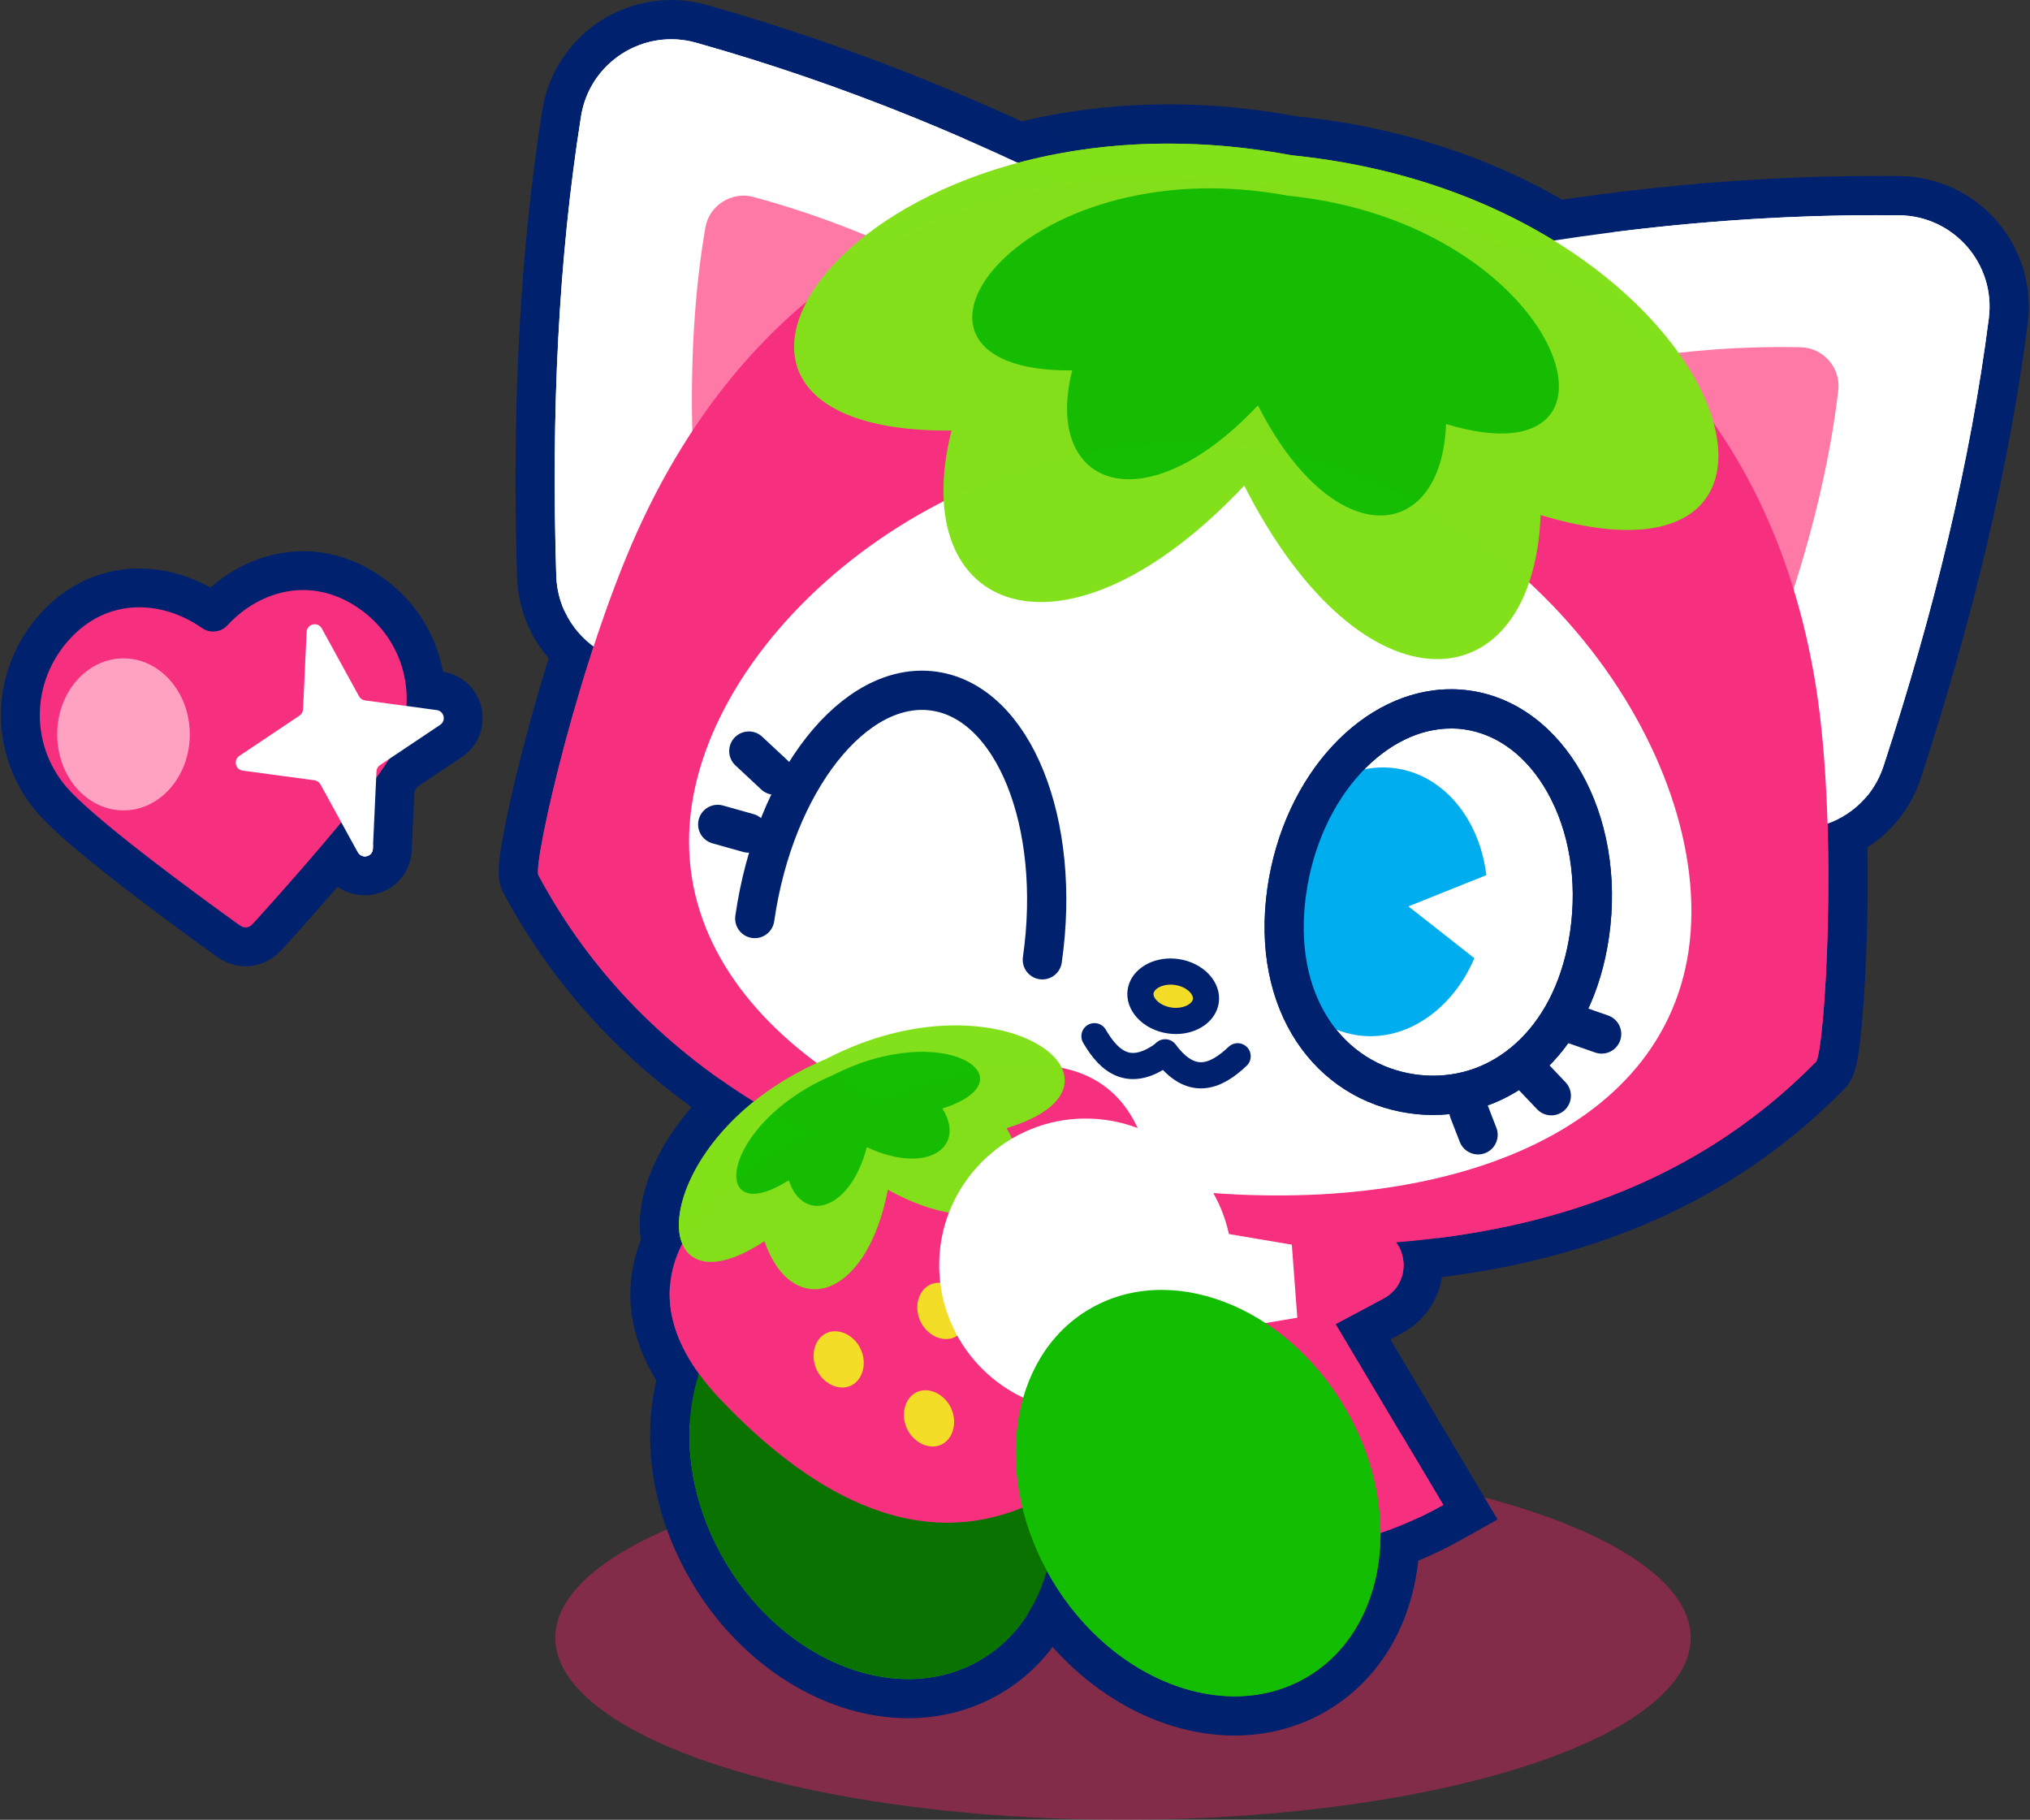 <svg width="1533" height="1374" viewBox="0 0 1533 1374" fill="none" xmlns="http://www.w3.org/2000/svg">
<rect x="0" y="0" width="1533" height="1374" fill="#333333" stroke="none"/>
<ellipse cx="848.048" cy="1236.6" rx="428.688" ry="137.4" fill="#E02464" fill-opacity="0.46"/>
<path d="M1356.13 640.95C1331.73 640.95 1309.34 630.778 1293.1 612.335L1036.63 321.153C1016.5 298.316 1010.28 267.43 1019.94 238.544C1029.57 209.782 1053.02 188.969 1082.7 182.871C1196.46 159.515 1309.41 147.664 1418.39 147.664C1423.7 147.664 1429.01 147.689 1434.32 147.738C1458.24 147.985 1480.95 158.478 1496.66 176.501C1512.36 194.524 1519.62 218.472 1516.58 242.198C1503.17 346.756 1476.24 461.387 1436.49 582.857C1425.13 617.594 1392.81 640.95 1356.13 640.95Z" fill="white"/>
<path d="M1418.39 162.478C1423.65 162.478 1428.91 162.503 1434.17 162.552C1475.47 162.972 1507.15 199.339 1501.89 240.322C1488.01 348.608 1460.59 461.56 1422.42 578.265C1412.37 609.003 1384.47 626.137 1356.13 626.137C1337.34 626.137 1318.35 618.607 1304.21 602.534L1047.74 311.353C1012.53 271.381 1033.49 208.103 1085.68 197.364C1195.77 174.749 1306.6 162.453 1418.39 162.453M1418.39 132.827C1308.4 132.827 1194.46 144.776 1079.71 168.354C1044.8 175.514 1017.22 200.005 1005.89 233.829C994.532 267.777 1001.86 304.069 1025.49 330.931L1281.96 622.113C1301.07 643.814 1327.41 655.739 1356.13 655.739C1399.26 655.739 1437.2 628.285 1450.59 587.449C1490.63 465.066 1517.77 349.546 1531.29 244.05C1534.87 216.127 1526.33 187.957 1507.84 166.749C1489.37 145.541 1462.63 133.197 1434.49 132.901C1429.16 132.851 1423.75 132.827 1418.39 132.827Z" fill="#00216D"/>
<path d="M489.716 516.691C443.795 516.691 406.687 480.794 405.255 434.946C401.256 307.181 407.625 189.612 424.142 85.499C430.66 44.539 465.422 14.814 506.85 14.814C514.529 14.814 522.182 15.876 529.638 17.974C639.43 48.909 749.642 93.498 857.212 150.529C883.974 164.725 900.639 191.291 901.8 221.609C902.96 252.05 888.295 279.924 862.569 296.194L534.626 503.557C521.022 512.149 505.493 516.716 489.716 516.716V516.691Z" fill="white"/>
<path d="M506.875 29.627C513.072 29.627 519.368 30.466 525.663 32.244C638.418 63.994 746.358 108.508 850.323 163.639C897.38 188.599 899.726 255.21 854.693 283.676L526.7 491.039C514.899 498.495 502.159 501.902 489.716 501.902C454.263 501.902 421.303 474.3 420.069 434.501C416.242 311.772 421.673 195.66 438.783 87.843C444.239 53.501 473.891 29.651 506.85 29.651M506.85 0.025C483.741 0.025 461.225 8.246 443.449 23.183C425.303 38.416 413.254 59.747 409.526 83.202C392.861 188.204 386.442 306.711 390.466 435.415C391.306 462.153 402.49 486.817 421.945 504.84C440.511 522.048 464.583 531.504 489.741 531.504C508.307 531.504 526.577 526.171 542.551 516.074L870.519 308.711C900.763 289.602 917.996 256.815 916.638 221.04C915.28 185.389 895.677 154.133 864.198 137.443C755.69 79.918 644.491 34.935 533.687 3.728C524.923 1.259 515.911 0 506.875 0L506.85 0.025Z" fill="#00216D"/>
<path d="M987.347 955.463C949.474 955.463 908.614 953.142 865.902 948.526L865.384 948.452L850.348 946.279L850.101 946.23C736.853 925.886 645.553 894.432 570.943 850.091C492.432 803.429 434.438 743.805 393.627 667.837C390.985 662.899 389.8 657.665 395.972 626.384C399.824 606.88 405.7 582.092 412.539 556.638C422.933 517.901 444.535 444.155 472.335 385.42C553.809 213.362 698.165 118.606 878.864 118.606C910.244 118.606 942.808 121.519 975.645 127.296C1201.28 152.455 1350.87 294.293 1386.1 516.493C1396.27 580.66 1396.15 658.307 1395.18 698.895C1394.54 725.535 1393.18 751.261 1391.36 771.333C1388.44 803.429 1385.85 808.169 1381.9 812.144C1286.95 908.53 1157.87 955.414 987.372 955.414L987.347 955.463Z" fill="#F62F7F"/>
<path d="M878.814 133.469C909.527 133.469 941.154 136.308 973.496 142.011C1186.61 165.614 1336.37 297.774 1371.43 518.863C1388.67 627.618 1377.95 795.059 1371.31 801.824C1275.64 898.925 1148.15 940.674 987.347 940.674C949.276 940.674 909.305 938.329 867.482 933.836L852.693 931.712C636.418 892.852 486.408 809.403 406.638 660.899C402.144 652.554 438.585 491.36 485.692 391.839C566.82 220.497 708.954 133.493 878.814 133.493M878.814 103.866C787.267 103.866 704.535 127.296 632.912 173.514C559.685 220.744 501.147 289.947 458.904 379.148C430.586 438.945 408.711 513.654 398.194 552.86C391.281 578.635 385.306 603.744 381.405 623.569C375.258 654.677 375.085 664.75 380.541 674.898C401.552 714.03 427.747 749.755 458.41 781.11C488.457 811.847 523.762 839.351 563.363 862.904C639.529 908.159 732.458 940.23 847.459 960.87L847.978 960.969L848.496 961.043L863.285 963.166L863.803 963.24L864.322 963.29C907.577 967.931 948.955 970.301 987.347 970.301C1162.05 970.301 1294.53 921.985 1392.42 822.612C1400.49 814.415 1403.16 804.638 1406.07 772.74C1407.92 752.347 1409.31 726.275 1409.95 699.315C1410.94 658.233 1411.06 579.549 1400.69 514.222C1391.58 456.746 1374.82 403.714 1350.84 356.607C1327.22 310.118 1296.45 269.11 1259.42 234.693C1222.88 200.746 1180.14 173.094 1132.37 152.553C1085.36 132.333 1033.34 118.927 977.718 112.68C944.19 106.804 910.91 103.842 878.814 103.842V103.866Z" fill="#00216D"/>
<g opacity="0.99">
<path d="M1085.34 512.494C1034.03 512.494 979.101 467.61 936.068 391.42C884.369 441.859 831.609 469.412 786.033 469.412C757.912 469.412 733.767 458.327 718.089 438.181C699.696 414.578 693.598 380.013 700.387 339.598C666.464 338.092 639.356 331.351 619.704 319.525C597.237 305.996 584.867 285.529 584.867 261.877C584.867 223.559 616.667 181.193 669.946 148.554C727.742 113.15 803.143 93.646 882.246 93.646C913.502 93.646 945.524 96.658 977.496 102.583C1072.67 112.286 1160.66 146.999 1225.3 200.401C1281.29 246.668 1314.67 303.354 1312.43 348.362C1310.33 390.086 1279.2 414.973 1229.15 414.998C1213.52 414.998 1195.99 412.628 1176.83 407.937C1169.11 472.079 1134.39 512.519 1085.36 512.519L1085.34 512.494Z" fill="#82E119"/>
<path d="M882.246 108.459C911.724 108.459 942.882 111.2 975.397 117.273C1268.43 146.752 1383.36 400.209 1229.13 400.209C1211 400.209 1189.15 396.703 1163.45 388.926C1160.76 459.166 1128.32 497.706 1085.34 497.706C1042.35 497.706 985.273 456.549 939.623 366.681C882.048 427.861 827.338 454.599 786.058 454.599C729.841 454.599 698.461 404.999 718.583 325.08C717.496 325.08 716.459 325.08 715.398 325.08C490.086 325.08 619.654 108.41 882.246 108.435M882.196 78.808C814.499 78.808 749.641 92.51 694.659 118.409C644.466 142.061 605.631 174.453 585.336 209.635C566.746 241.829 564.993 274.221 580.349 300.836C592.644 322.142 620.518 346.979 683.672 353.226C680.241 391 687.968 423.639 706.386 447.266C724.952 471.091 753.221 484.201 786.033 484.201C831.337 484.201 882.493 459.833 932.685 414.849C951.326 444.97 971.768 469.61 993.692 488.373C1023.47 513.828 1055.17 527.283 1085.34 527.283C1115.51 527.283 1143.9 513.112 1163.21 487.386C1175.53 470.967 1184.24 450.007 1189.03 425.713C1203.38 428.428 1216.78 429.786 1229.15 429.786C1298.48 429.786 1325.29 388.087 1327.24 349.078C1328.5 324.142 1320.35 295.923 1303.69 267.53C1287.59 240.076 1263.74 212.894 1234.75 188.945C1203.1 162.8 1166.27 140.95 1125.28 123.989C1080.15 105.324 1031.15 93.177 979.619 87.869C946.98 81.845 914.218 78.783 882.271 78.783C882.271 78.783 882.246 78.783 882.221 78.783L882.196 78.808Z" fill="#00216D"/>
</g>
<path d="M950.634 1187.24C898.762 1187.24 842.496 1174.7 783.415 1149.99L767.688 1143.4L882.393 950.649C893.923 931.293 915.279 919.739 939.548 919.739C963.818 919.739 985.174 931.293 996.703 950.649L1110.45 1141.79L1097.24 1149.25C1052.45 1174.48 1003.12 1187.27 950.634 1187.27V1187.24Z" fill="#F62F7F"/>
<path d="M939.548 934.528C957.053 934.528 974.582 942.428 983.964 958.204L1089.95 1136.31C1047.22 1160.38 1000.75 1172.43 950.634 1172.43C900.515 1172.43 846.669 1160.38 789.143 1136.31L895.133 958.204C904.54 942.428 922.044 934.528 939.548 934.528ZM939.548 904.901C910.02 904.901 883.9 919.171 869.679 943.07L763.689 1121.18L746.234 1150.48L777.688 1163.64C838.595 1189.12 896.763 1202.06 950.609 1202.06C1004.46 1202.06 1057.44 1188.63 1104.47 1162.14L1130.91 1147.25L1115.38 1121.18L1009.39 943.07C995.173 919.171 969.052 904.901 939.524 904.901H939.548Z" fill="#00216D"/>
<path d="M685.969 1282.54C628.074 1282.54 570.4 1246.18 535.49 1187.64C511.69 1147.77 501.691 1102.71 507.344 1060.81C513.146 1017.66 534.749 982.918 568.129 962.994C586.966 951.761 608.051 946.058 630.814 946.058C688.71 946.058 746.383 982.424 781.293 1040.96C805.093 1080.83 815.092 1125.89 809.439 1167.79C803.637 1210.95 782.034 1245.68 748.654 1265.61C729.817 1276.84 708.732 1282.54 685.969 1282.54Z" fill="#13BD01"/>
<path d="M630.814 960.871C681.327 960.871 735.569 993.238 768.578 1048.57C814.228 1125.1 801.933 1216.57 741.075 1252.89C724.212 1262.97 705.35 1267.73 685.969 1267.73C635.455 1267.73 581.214 1235.36 548.204 1180.03C502.555 1103.5 514.85 1012.03 575.708 975.709C592.57 965.636 611.433 960.871 630.814 960.871ZM630.814 931.244C605.68 931.244 581.386 937.811 560.524 950.255C523.17 972.524 499.073 1011.09 492.63 1058.81C486.531 1104.02 497.246 1152.46 522.725 1195.19C541.069 1225.96 565.98 1251.73 594.768 1269.73C623.654 1287.8 655.182 1297.33 685.919 1297.33C711.053 1297.33 735.347 1290.76 756.209 1278.32C793.563 1256.05 817.66 1217.49 824.104 1169.76C830.202 1124.56 819.487 1076.12 794.008 1033.38C775.664 1002.62 750.753 976.845 721.965 958.846C693.079 940.774 661.551 931.244 630.814 931.244Z" fill="#00216D"/>
<path d="M715.398 1164.53C656.391 1164.53 595.286 1131.84 533.835 1067.35C499.443 1031.28 485.593 994.817 492.679 958.919C502.357 909.887 550.747 865.595 636.566 827.302C694.067 801.626 740.161 789.133 777.491 789.133C823.165 789.133 879.11 808.959 886.171 903.369C892.344 985.608 888.69 1100.49 786.231 1148.33C763.245 1159.07 739.42 1164.5 715.423 1164.5L715.398 1164.53Z" fill="#F62F7F"/>
<path d="M777.466 803.971C830.646 803.971 865.976 832.314 871.383 904.48C878.123 994.496 870.198 1092.76 779.935 1134.9C757.937 1145.17 736.334 1149.69 715.398 1149.69C650.416 1149.69 591.459 1106.31 544.55 1057.11C465.842 974.572 510.825 899.641 642.59 840.807C693.597 818.044 739.963 803.947 777.466 803.947M777.466 774.32C738.038 774.32 689.968 787.232 630.517 813.773C540.057 854.164 488.802 902.036 478.137 956.055C470.088 996.94 485.198 1037.8 523.095 1077.57C587.46 1145.1 652.169 1179.34 715.398 1179.34C741.568 1179.34 767.516 1173.44 792.477 1161.76C903.231 1110.04 907.429 988.892 900.935 902.283C897.8 860.311 885.11 827.994 863.26 806.193C842.077 785.06 813.215 774.345 777.466 774.345V774.32Z" fill="#00216D"/>
<g opacity="0.99">
<path d="M615.26 988.251C597.261 988.251 581.312 977.313 570.548 958.253C558.228 964.475 546.945 967.635 536.847 967.635C517.368 967.635 502.875 955.587 498.974 936.182C491.197 897.395 528.231 823.699 618 785.924C651.725 768.568 687.549 759.384 721.62 759.384C773.417 759.384 814.179 780.962 818.524 810.663C819.98 820.637 818.598 843.746 780.651 860.09C787.292 877.471 786.947 893.766 779.441 907.098C770.652 922.677 752.901 931.614 730.705 931.614C715.546 931.614 698.486 927.54 680.562 919.763C666.02 969.833 638.146 988.226 615.26 988.226V988.251Z" fill="#82E119"/>
<path d="M721.619 774.222C800.451 774.222 840.546 827.723 760.085 851.795C782.329 888.482 767.318 916.85 730.705 916.85C714.435 916.85 693.918 911.246 670.488 898.309C660.711 948.575 637.109 973.437 615.259 973.437C599.977 973.437 585.558 961.29 577.312 937.144C560.696 948.106 547.142 952.822 536.847 952.822C487.839 952.822 511.714 846.437 624.271 799.355C659.23 781.258 692.98 774.197 721.619 774.197M721.619 744.57C685.376 744.57 647.404 754.224 611.729 772.494C520.207 811.255 474.384 889.001 484.457 939.095C489.74 965.413 510.306 982.424 536.847 982.424C545.71 982.424 555.141 980.548 565.091 976.795C578.152 993.608 595.681 1003.04 615.259 1003.04C641.01 1003.04 671.599 985.584 689.647 939.119C704.065 943.958 717.94 946.452 730.705 946.452C758.406 946.452 780.873 934.774 792.353 914.381C800.007 900.802 801.932 884.754 798.328 867.916C834.077 847.844 834.991 820.835 833.189 808.515C827.683 770.864 781.811 744.57 721.619 744.57Z" fill="#00216D"/>
</g>
<path d="M819.907 1080.69C785.49 1080.69 753.37 1067.03 729.496 1042.22C705.622 1017.43 693.203 984.795 694.512 950.329C696.956 886.088 749.124 833.204 813.29 829.896C815.487 829.773 817.709 829.723 819.882 829.723C875.136 829.723 924.07 866.584 939.945 918.727L1022.68 932.701C1040.08 935.639 1052.23 950.033 1052.23 967.685C1052.23 985.338 1040.08 999.731 1022.68 1002.67L928.143 1018.64C905.652 1057.11 864.841 1080.69 819.882 1080.69H819.907Z" fill="white"/>
<path d="M819.906 844.562C872.963 844.562 917.28 881.916 928.044 931.763L1020.23 947.342C1043.19 951.218 1043.19 984.202 1020.23 988.079L918.613 1005.24C900.343 1041.21 863.013 1065.87 819.906 1065.87C757.345 1065.87 706.93 1013.98 709.325 950.872C711.497 894.088 757.32 847.598 814.08 844.685C816.03 844.586 817.981 844.537 819.906 844.537M819.906 814.91C817.462 814.91 814.993 814.984 812.549 815.108C777.688 816.91 744.877 831.699 720.138 856.783C695.4 881.867 681.056 914.876 679.722 949.761C678.266 988.301 692.141 1024.77 718.83 1052.49C745.519 1080.22 781.416 1095.5 819.906 1095.5C867.778 1095.5 911.453 1071.58 937.228 1032.12L1025.17 1017.26C1049.83 1013.09 1067.09 992.695 1067.09 967.686C1067.09 942.651 1049.86 922.258 1025.17 918.11L951.128 905.593C942.438 882.681 927.748 862.165 908.589 846.512C883.653 826.144 852.15 814.91 819.906 814.91Z" fill="#00216D"/>
<path d="M956.807 887.767L1043.66 913.567C1060.9 918.677 1072.72 932.972 1074.52 950.847C1076.33 968.722 1067.59 985.091 1051.74 993.534L968.065 1038.15L956.782 887.742L956.807 887.767Z" fill="#F62F7F"/>
<path d="M973.201 908.086L1039.47 927.763C1064.01 935.046 1067.39 968.425 1044.77 980.474L981.15 1014.4L973.176 908.061M940.414 867.423L943.623 910.283L951.598 1016.62L955.005 1061.92L995.1 1040.54L1058.72 1006.62C1079.66 995.46 1091.66 972.968 1089.29 949.366C1086.89 925.738 1070.67 906.11 1047.91 899.37L981.644 879.693L940.463 867.448L940.414 867.423Z" fill="#00216D"/>
<path d="M932.365 1295.6C874.469 1295.6 816.796 1259.24 781.885 1200.7C758.085 1160.83 748.086 1115.77 753.74 1073.87C759.542 1030.72 781.145 995.978 814.524 976.054C833.362 964.82 854.446 959.117 877.209 959.117C935.105 959.117 992.779 995.484 1027.69 1054.02C1077.46 1137.45 1062.82 1238.23 995.05 1278.67C976.212 1289.9 955.128 1295.6 932.365 1295.6Z" fill="#13BD01"/>
<path d="M877.209 973.955C927.723 973.955 981.964 1006.32 1014.97 1061.65C1060.62 1138.19 1048.33 1229.66 987.47 1265.98C970.607 1276.05 951.745 1280.81 932.364 1280.81C881.851 1280.81 827.609 1248.45 794.6 1193.12C748.95 1116.58 761.245 1025.11 822.103 988.793C838.966 978.72 857.828 973.955 877.209 973.955ZM877.209 944.329C852.076 944.329 827.782 950.896 806.919 963.339C769.565 985.609 745.469 1024.17 739.025 1071.9C732.927 1117.1 743.642 1165.54 769.121 1208.28C787.465 1239.04 812.376 1264.82 841.163 1282.81C870.049 1300.89 901.577 1310.42 932.315 1310.42C957.448 1310.42 981.742 1303.85 1002.6 1291.41C1039.96 1269.11 1064.06 1230.57 1070.5 1182.85C1076.6 1137.64 1065.88 1089.2 1040.4 1046.47C1022.06 1015.7 997.148 989.929 968.361 971.931C939.475 953.859 907.947 944.329 877.209 944.329Z" fill="#00216D"/>
<path d="M1434.17 162.552C1317.02 161.342 1200.93 173.712 1085.68 197.388C1033.49 208.103 1012.53 271.381 1047.74 311.377L1304.21 602.559C1339.73 642.901 1405.7 629.371 1422.42 578.265C1460.59 461.56 1488.01 348.608 1501.89 240.322C1507.15 199.339 1475.47 162.997 1434.17 162.552Z" fill="white"/>
<path d="M1359.9 262.197C1306.43 261.012 1253.49 266.271 1201.01 276.887C1179.6 281.208 1171.28 307.23 1185.9 323.845L1304.53 458.524C1319.32 475.312 1346.42 469.955 1353.19 448.944C1370.37 395.616 1382.49 343.992 1388.22 294.564C1390.17 277.677 1376.91 262.592 1359.9 262.197Z" fill="#FF79A7"/>
<path d="M525.663 32.244C638.418 63.994 746.358 108.508 850.323 163.638C897.38 188.599 899.726 255.21 854.693 283.676L526.7 491.039C481.248 519.777 421.747 488.224 420.069 434.501C416.242 311.772 421.673 195.66 438.783 87.843C445.251 47.057 485.889 21.06 525.639 32.244H525.663Z" fill="white"/>
<path d="M568.918 148.727C620.567 162.627 669.896 182.551 717.274 207.487C736.606 217.659 737.272 244.965 718.583 256.791L566.894 352.683C547.982 364.632 523.49 351.893 522.898 329.821C521.392 273.801 524.256 220.868 532.675 171.811C535.539 155.072 552.525 144.308 568.943 148.702L568.918 148.727Z" fill="#FF79A7"/>
<path d="M1371.43 518.864C1336.37 297.774 1186.64 165.614 973.496 142.011C762.332 104.756 581.46 189.488 485.667 391.79C438.536 491.311 402.119 652.505 406.613 660.85C486.383 809.379 636.393 892.827 852.668 931.663L867.457 933.786C1085.93 957.29 1252.98 921.886 1371.28 801.775C1377.93 795.034 1388.67 627.569 1371.41 518.814L1371.43 518.864Z" fill="#F62F7F"/>
<path d="M1275.27 717.189C1254.31 863.323 1073.39 925.145 865.458 895.32C657.503 865.496 501.271 755.309 522.232 609.175C543.193 463.041 737.47 308.093 945.401 337.918C1153.36 367.742 1296.23 571.055 1275.27 717.189Z" fill="white"/>
<g opacity="0.99">
<path d="M975.397 117.249C651.873 56.81 463.2 327.352 718.558 325.08C683.647 463.659 803.661 511.112 939.598 366.656C1029.47 543.504 1157.97 531.702 1163.43 388.877C1407.87 462.845 1302.85 150.184 975.372 117.224L975.397 117.249Z" fill="#82E119"/>
<path d="M972.682 147.789C767.344 109.447 647.602 281.134 809.685 279.678C787.539 367.62 863.705 397.74 949.968 306.07C1007 418.306 1088.55 410.825 1092.03 320.167C1247.17 367.101 1180.51 168.676 972.682 147.764V147.789Z" fill="#13BD01"/>
</g>
<path d="M895.134 958.204L789.145 1136.31C904.195 1184.45 1004.46 1184.45 1089.95 1136.31L983.965 958.204C965.177 926.627 913.923 926.627 895.134 958.204Z" fill="#F62F7F"/>
<path d="M741.062 1252.87C801.918 1216.56 814.236 1125.08 768.576 1048.55C722.915 972.015 636.567 939.403 575.711 975.709C514.856 1012.01 502.537 1103.49 548.198 1180.03C593.858 1256.56 680.206 1289.17 741.062 1252.87Z" fill="#0A7300"/>
<path d="M871.382 904.506C878.122 994.522 870.197 1092.78 779.934 1134.93C689.672 1177.07 606.568 1122.21 544.55 1057.13C465.841 974.598 510.825 899.667 642.59 840.833C765.936 785.752 862.149 781.432 871.382 904.481V904.506Z" fill="#F62F7F"/>
<g opacity="0.99">
<path d="M624.27 799.355C488.012 856.362 481.716 1000.2 577.312 937.144C597.335 995.781 653.872 983.708 670.488 898.309C746.629 940.379 792.18 904.777 760.06 851.795C869.777 818.958 755.418 731.46 624.27 799.355Z" fill="#82E119"/>
<path d="M629.208 811.675C542.945 848.314 534.427 929.911 595.681 891.149C606.198 923.689 641.627 915.023 654.663 866.188C700.485 887.544 729.865 865.942 711.669 836.981C780.724 814.885 712.682 769.037 629.208 811.675Z" fill="#13BD01"/>
</g>
<mask id="mask0_388_5606" style="mask-type:luminance" maskUnits="userSpaceOnUse" x="598" y="915" width="230" height="149">
<path d="M803.739 915.984L598.357 1011.89L622.371 1063.32L827.754 967.413L803.739 915.984Z" fill="white"/>
</mask>
<g mask="url(#mask0_388_5606)">
<path d="M642.59 1046.22C633.578 1050.44 621.703 1044.91 616.691 1034.17C611.679 1023.43 615.061 1010.79 624.073 1006.57C633.084 1002.35 644.96 1007.88 649.972 1018.62C654.983 1029.36 651.601 1042 642.59 1046.22Z" fill="#F4DD27"/>
<path d="M720.928 1009.63C711.916 1013.85 700.041 1008.32 695.029 997.584C690.017 986.844 693.399 974.204 702.411 969.982C711.422 965.76 723.298 971.29 728.31 982.03C733.322 992.77 729.939 1005.41 720.928 1009.63Z" fill="#F4DD27"/>
<path d="M799.29 973.043C790.278 977.265 778.403 971.734 773.391 960.995C768.379 950.255 771.762 937.614 780.773 933.392C789.785 929.171 801.66 934.701 806.672 945.441C811.684 956.18 808.301 968.821 799.29 973.043Z" fill="#F4DD27"/>
</g>
<path d="M710.83 1090.76C701.819 1094.98 689.943 1089.45 684.931 1078.71C679.919 1067.97 683.302 1055.33 692.313 1051.11C701.325 1046.89 713.2 1052.42 718.212 1063.16C723.224 1073.9 719.841 1086.54 710.83 1090.76Z" fill="#F4DD27"/>
<path d="M789.168 1054.17C780.157 1058.39 768.282 1052.86 763.27 1042.12C758.258 1031.38 761.64 1018.74 770.652 1014.52C779.663 1010.3 791.539 1015.83 796.55 1026.57C801.562 1037.31 798.18 1049.95 789.168 1054.17Z" fill="#F4DD27"/>
<path d="M814.055 844.709C869.679 841.846 916.885 880.089 928.044 931.763L1020.23 947.341C1043.19 951.218 1043.19 984.202 1020.23 988.078L918.613 1005.24C900.343 1041.21 863.013 1065.87 819.906 1065.87C757.344 1065.87 706.93 1013.98 709.324 950.872C711.497 894.087 757.32 847.598 814.08 844.685L814.055 844.709Z" fill="white"/>
<path d="M1044.77 980.498L981.149 1014.42L973.175 908.085L1039.44 927.762C1063.98 935.045 1067.36 968.425 1044.75 980.473L1044.77 980.498Z" fill="#F62F7F"/>
<path d="M987.462 1265.93C1048.32 1229.62 1060.64 1138.14 1014.98 1061.61C969.316 985.074 882.967 952.462 822.112 988.768C761.256 1025.07 748.938 1116.55 794.598 1193.09C840.258 1269.62 926.606 1302.23 987.462 1265.93Z" fill="#13BD01"/>
<path d="M888.023 770.864C886.493 770.864 884.912 770.741 883.357 770.518C870 768.593 859.927 758.594 861.334 748.669C862.569 740.052 872.296 733.559 883.95 733.559C885.48 733.559 887.06 733.683 888.616 733.905C895.553 734.892 901.701 737.954 905.898 742.546C909.601 746.57 911.28 751.261 910.614 755.754C909.379 764.371 899.652 770.864 887.999 770.864H888.023Z" fill="#F4DD27"/>
<path d="M883.949 743.435C885.011 743.435 886.122 743.509 887.208 743.682C896.293 744.99 901.355 750.866 900.861 754.347C900.392 757.557 895.133 760.989 888.023 760.989C886.961 760.989 885.85 760.915 884.764 760.742C880.122 760.075 875.974 758.051 873.333 755.211C872.37 754.175 870.814 752.125 871.111 750.076C871.58 746.867 876.839 743.435 883.949 743.435ZM883.949 723.684C867.457 723.684 853.557 733.436 851.557 747.262C849.335 762.766 862.939 777.555 881.949 780.295C883.998 780.592 886.023 780.74 887.998 780.74C904.49 780.74 918.39 770.988 920.39 757.162C922.612 741.657 909.008 726.868 889.998 724.128C887.949 723.832 885.924 723.684 883.949 723.684Z" fill="#00216D"/>
<path d="M826.498 782.37C838.201 802.516 853.853 814.539 879.851 794.887" stroke="#00216D" stroke-width="19.751" stroke-miterlimit="10" stroke-linecap="round"/>
<path d="M934.636 797.529C917.749 813.577 899.356 820.712 879.901 794.542" stroke="#00216D" stroke-width="19.751" stroke-miterlimit="10" stroke-linecap="round"/>
<path d="M1082.35 827.006C1077.09 827.006 1071.76 826.611 1066.45 825.871C1035.39 821.427 1008.73 804.49 991.421 778.196C972.731 749.829 965.942 713.289 971.793 672.528C983.027 594.239 1036.28 535.208 1095.66 535.208C1099.78 535.208 1103.93 535.504 1108.03 536.096C1171.06 545.132 1212.51 621.051 1200.41 705.339C1189.97 778.122 1142.52 827.031 1082.35 827.031V827.006Z" fill="white"/>
<path d="M1095.68 520.37V549.996C1099.09 549.996 1102.55 550.243 1105.93 550.737C1131.06 554.342 1153.28 571.18 1168.49 598.115C1185.11 627.594 1191.25 664.899 1185.75 703.216C1180.86 737.213 1167.65 765.556 1147.53 785.134C1129.33 802.836 1106.79 812.193 1082.35 812.193C1077.81 812.193 1073.17 811.848 1068.55 811.206C1041.74 807.354 1018.73 792.738 1003.76 770.049C987.1 744.768 981.1 711.759 986.433 674.651C991.544 639.074 1006.31 606.633 1028.03 583.277C1047.96 561.847 1071.98 550.046 1095.66 550.046V520.419M1095.66 520.419C1029.84 520.419 969.496 584.24 957.127 670.454C943.845 762.963 993.124 830.34 1064.35 840.561C1070.4 841.425 1076.4 841.845 1082.35 841.845C1146.44 841.845 1202.93 792.096 1215.08 707.438C1228.34 614.928 1181.35 531.652 1110.12 521.431C1105.29 520.74 1100.47 520.394 1095.66 520.394V520.419Z" fill="#00216D"/>
<path d="M1063.64 684.329L1122.42 660.776C1117.43 618.928 1090.65 585.376 1054.11 580.142C1008.63 573.624 965.274 613.447 957.3 669.096C949.325 724.745 979.718 775.135 1025.19 781.678C1061.73 786.912 1096.87 762.248 1113.41 723.486L1063.61 684.354L1063.64 684.329Z" fill="#00ADEE"/>
<path d="M1095.68 520.37V549.996C1099.09 549.996 1102.55 550.243 1105.93 550.737C1131.06 554.342 1153.28 571.18 1168.49 598.115C1185.11 627.594 1191.25 664.899 1185.75 703.216C1180.86 737.213 1167.65 765.556 1147.53 785.134C1129.33 802.836 1106.79 812.193 1082.35 812.193C1077.81 812.193 1073.17 811.848 1068.55 811.206C1041.74 807.354 1018.73 792.738 1003.76 770.049C987.1 744.768 981.1 711.759 986.433 674.651C991.544 639.074 1006.31 606.633 1028.03 583.277C1047.96 561.847 1071.98 550.046 1095.66 550.046V520.419M1095.66 520.419C1029.84 520.419 969.496 584.24 957.127 670.454C943.845 762.963 993.124 830.34 1064.35 840.561C1070.4 841.425 1076.4 841.845 1082.35 841.845C1146.44 841.845 1202.93 792.096 1215.08 707.438C1228.34 614.928 1181.35 531.652 1110.12 521.431C1105.29 520.74 1100.47 520.394 1095.66 520.394V520.419Z" fill="#00216D"/>
<path d="M1109.21 838.808L1116.2 856.831" stroke="#00216D" stroke-width="29.627" stroke-miterlimit="10" stroke-linecap="round"/>
<path d="M1184.34 771.95L1209.52 780.715" stroke="#00216D" stroke-width="29.627" stroke-miterlimit="10" stroke-linecap="round"/>
<path d="M1154.96 809.922L1171.5 827.328" stroke="#00216D" stroke-width="29.627" stroke-miterlimit="10" stroke-linecap="round"/>
<path d="M584.989 585.273L565.487 567.09" stroke="#00216D" stroke-width="29.627" stroke-miterlimit="10" stroke-linecap="round"/>
<path d="M565.113 628.976L542 622.467" stroke="#00216D" stroke-width="29.627" stroke-miterlimit="10" stroke-linecap="round"/>
<path d="M787.144 724.696C801.982 621.274 765.393 530.443 705.424 521.851C645.454 513.26 584.818 590.116 569.98 693.539" stroke="#00216D" stroke-width="29.627" stroke-miterlimit="10" stroke-linecap="round"/>
<path d="M281.916 514.901L255.863 467.463C245.769 449.083 217.895 455.549 216.924 476.496L214.417 530.56L172.602 558.551C156.713 569.187 162.429 593.827 181.378 596.381L231.246 603.103L257.3 650.541C267.394 668.921 295.268 662.455 296.239 641.508L298.745 587.444L340.561 559.453C356.45 548.817 350.733 524.177 331.785 521.623L281.916 514.901Z" fill="white" stroke="#00216D" stroke-width="29.312"/>
<path d="M42.791 607.926L42.791 607.926C56.544 622.322 82.601 643.34 107.483 662.444C132.669 681.781 157.673 699.924 169.995 708.777C169.995 708.777 169.996 708.777 169.996 708.778L170.231 708.946C171.384 709.776 172.851 710.832 174.245 711.674C175.919 712.685 178.334 713.931 181.46 714.519C185.602 715.299 189.914 714.84 193.795 713.21L193.796 713.21C196.733 711.976 198.833 710.249 200.256 708.909C201.437 707.797 202.646 706.461 203.597 705.411C203.666 705.335 203.734 705.261 203.8 705.188L203.801 705.186C213.987 693.942 234.622 670.949 255.183 646.751C275.495 622.846 296.554 596.822 306.975 579.857L306.975 579.857C334.395 535.215 323.189 476.71 278.156 446.453C236.838 418.692 190.244 430.483 160.977 462.193C125.624 437.355 76.886 435.278 42.797 471.59C6.083 510.696 6.458 569.891 42.791 607.926Z" fill="#F62F7F" stroke="#00216D" stroke-width="29.312" stroke-linecap="round" stroke-linejoin="round"/>
<ellipse cx="93.264" cy="554.486" rx="50.075" ry="57.403" fill="#FFA2C2"/>
<path d="M231.564 477.175C231.849 471.014 240.048 469.112 243.016 474.518L271.146 525.737C272.079 527.436 273.763 528.59 275.683 528.849L329.827 536.147C335.4 536.898 337.081 544.146 332.408 547.274L287.007 577.664C285.397 578.742 284.394 580.521 284.304 582.456L281.598 640.829C281.313 646.99 273.114 648.892 270.146 643.486L242.016 592.267C241.083 590.568 239.399 589.413 237.479 589.154L183.335 581.857C177.762 581.105 176.081 573.858 180.754 570.73L226.155 540.339C227.765 539.261 228.768 537.483 228.858 535.547L231.564 477.175Z" fill="white"/>
</svg>
